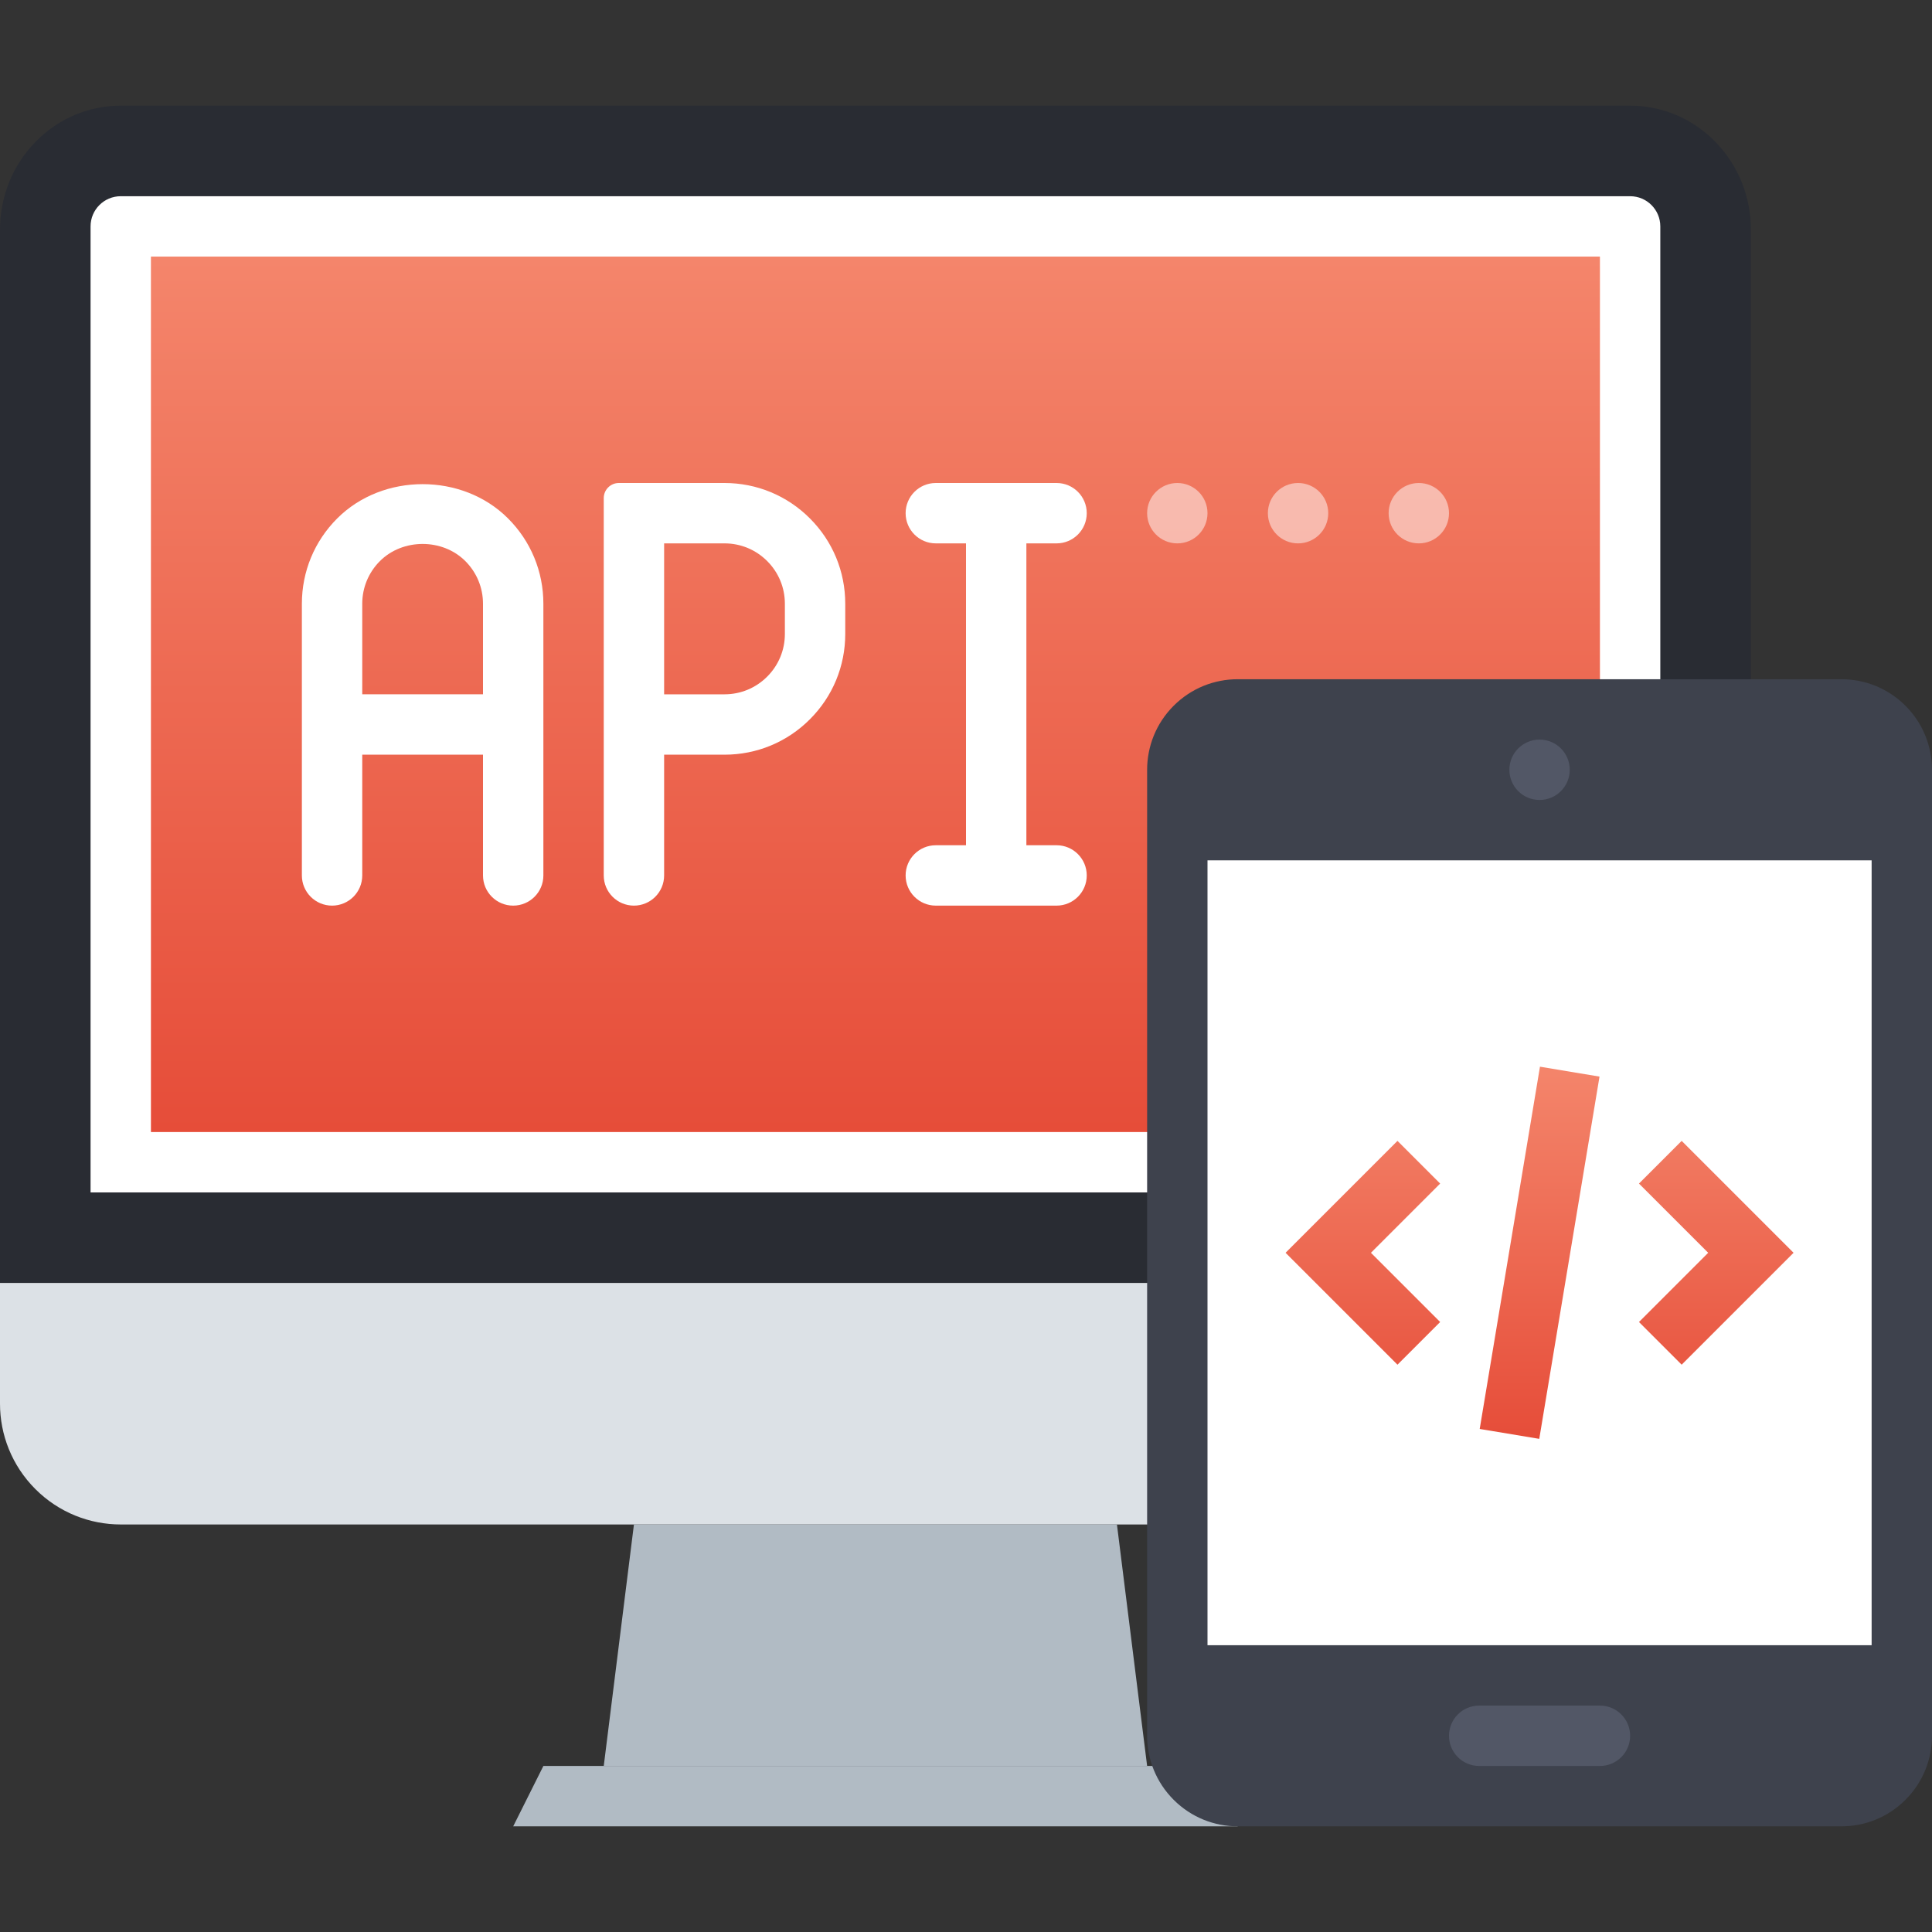 <?xml version="1.0" encoding="UTF-8"?>
<svg width="128px" height="128px" viewBox="0 0 128 128" version="1.1" xmlns="http://www.w3.org/2000/svg" xmlns:xlink="http://www.w3.org/1999/xlink">
    <rect x="0" y="0" width="128" height="128" fill="#333333" stroke="none"/>
    <title>98A06561-5301-4AB5-9904-29A2F70D4D98</title>
    <defs>
        <linearGradient x1="50%" y1="0%" x2="50%" y2="100%" id="linearGradient-1">
            <stop stop-color="#F4856B" offset="0%"></stop>
            <stop stop-color="#E64D39" offset="100%"></stop>
        </linearGradient>
        <linearGradient x1="50%" y1="0%" x2="50%" y2="100%" id="linearGradient-2">
            <stop stop-color="#F4856B" offset="0%"></stop>
            <stop stop-color="#E64D39" offset="100%"></stop>
        </linearGradient>
    </defs>
    <g id="Design" stroke="none" stroke-width="1" fill="none" fill-rule="evenodd">
        <g id="02.04.-Dizaina-izstrāde" transform="translate(-425, -1318)">
            <g id="About" transform="translate(0, 467)">
                <g id="Block-content" transform="translate(375, 220)">
                    <g id="Block-3" transform="translate(0, 560)">
                        <g id="Icon" transform="translate(50, 71)">
                            <rect id="base" x="0" y="0" width="128" height="128"></rect>
                            <g id="icon" transform="translate(0, 7)">
                                <path d="M116,78 L0,78 L0,8.211 C0,6.111 0.782,4.009 2.344,2.406 C3.904,0.803 5.954,0 8,0 L108,0 C110.046,0 112.096,0.803 113.656,2.406 C115.218,4.009 116,6.111 116,8.211 L116,78 Z" id="path" fill="#292C33" fill-rule="nonzero"></path>
                                <path d="M116,86 C116,88.046 115.218,90.094 113.656,91.656 C112.096,93.218 110.046,94 108,94 L8,94 C5.954,94 3.904,93.218 2.344,91.656 C0.782,90.094 0,88.046 0,86 L0,78 L116,78 L116,86 Z" id="path" fill="#DCE1E6" fill-rule="nonzero"></path>
                                <polygon id="path" fill="#B1BBC4" fill-rule="nonzero" points="76 110 40 110 42 94 74 94"></polygon>
                                <polygon id="path" fill="#B1BBC4" fill-rule="nonzero" points="80 110 36 110 34 114 82 114"></polygon>
                                <path d="M8,6 L108,6 C109.105,6 110,6.895 110,8 L110,72 L6,72 L6,8 C6,6.895 6.895,6 8,6 Z" id="path" fill="#FFFFFF" fill-rule="nonzero"></path>
                                <polygon id="path" fill="url(#linearGradient-1)" points="10 10 106 10 106 68 10 68"></polygon>
                                <path d="M33.656,27.344 C35.168,28.854 36,30.864 36,33 L36,51 C36,52.105 35.105,53 34,53 C32.895,53 32,52.105 32,51 L32,42.999 L24,42.999 L24,51 C24,52.105 23.105,53 22,53 C20.895,53 20,52.105 20,51 L20,33 C20,30.864 20.832,28.854 22.344,27.344 C25.366,24.32 30.636,24.32 33.656,27.344 Z M25.172,30.172 C24.416,30.928 24,31.932 24,33 L24,38.999 L32,38.999 L32,33 C32,31.932 31.584,30.928 30.828,30.172 C29.316,28.66 26.684,28.66 25.172,30.172 Z" id="path" fill="#FFFFFF" fill-rule="nonzero"></path>
                                <path d="M48,25 C50.136,25 52.146,25.832 53.656,27.344 C55.168,28.854 56,30.864 56,33 L56,35 C56,37.136 55.168,39.146 53.656,40.656 C52.146,42.168 50.136,43 48,43 L44,43 L44,51 C44,52.105 43.105,53 42,53 C40.895,53 40,52.105 40,51 L40,26 C40,25.448 40.448,25 41,25 L48,25 Z M44,39 L48,39 C49.068,39 50.072,38.584 50.828,37.828 C51.584,37.072 52,36.068 52,35 L52,33 C52,31.932 51.584,30.928 50.828,30.172 C50.072,29.416 49.068,29 48,29 L44,29 L44,39 Z" id="path" fill="#FFFFFF" fill-rule="nonzero"></path>
                                <path d="M72,27 C72,28.105 71.105,29 70,29 L68,29 L68,49 L70,49 C71.105,49 72,49.895 72,51 C72,52.105 71.105,53 70,53 L62,53 C60.895,53 60,52.105 60,51 C60,49.895 60.895,49 62,49 L64,49 L64,29 L62,29 C60.895,29 60,28.105 60,27 C60,25.895 60.895,25 62,25 L70,25 C71.105,25 72,25.895 72,27 Z" id="path" fill="#FFFFFF" fill-rule="nonzero"></path>
                                <path d="M78,25 C79.105,25 80,25.895 80,27 C80,28.105 79.105,29 78,29 C76.895,29 76,28.105 76,27 C76,25.895 76.895,25 78,25 Z M86,25 C87.105,25 88,25.895 88,27 C88,28.105 87.105,29 86,29 C84.895,29 84,28.105 84,27 C84,25.895 84.895,25 86,25 Z M94,25 C95.105,25 96,25.895 96,27 C96,28.105 95.105,29 94,29 C92.895,29 92,28.105 92,27 C92,25.895 92.895,25 94,25 Z" id="path" fill="#FFFFFF" fill-rule="nonzero" opacity="0.5"></path>
                                <path d="M128,44 C128,42.464 127.414,40.93 126.242,39.758 C125.07,38.586 123.536,38 122,38 L82,38 C80.464,38 78.93,38.586 77.758,39.758 C76.586,40.93 76,42.464 76,44 L76,108 C76,109.536 76.586,111.07 77.758,112.242 C78.93,113.414 80.464,114 82,114 L122,114 C123.536,114 125.07,113.414 126.242,112.242 C127.414,111.07 128,109.536 128,108 L128,44 Z" id="path" fill="#3E424D" fill-rule="nonzero"></path>
                                <polygon id="path" fill="#FFFFFF" fill-rule="nonzero" points="80 50 124 50 124 102 80 102"></polygon>
                                <path d="M106,106 C107.106,106 108,106.894 108,108 C108,109.106 107.106,110 106,110 L98,110 C96.894,110 96,109.106 96,108 C96,106.894 96.894,106 98,106 L106,106 Z M102,42 C103.105,42 104,42.895 104,44 C104,45.105 103.105,46 102,46 C100.895,46 100,45.105 100,44 C100,42.895 100.895,42 102,42 Z" id="path" fill="#525766" fill-rule="nonzero"></path>
                                <path d="M102.027,63.671 L105.972,64.328 L101.98,88.328 L98.034,87.672 L102.027,63.671 Z M111.414,68.586 L118.828,76 L111.414,83.414 L108.586,80.586 L113.172,76 L108.586,71.414 L111.414,68.586 Z M92.586,68.586 L95.414,71.414 L90.828,76 L95.414,80.586 L92.586,83.414 L85.172,76 L92.586,68.586 Z" id="path" fill="url(#linearGradient-2)"></path>
                            </g>
                        </g>
                    </g>
                </g>
            </g>
        </g>
    </g>
</svg>